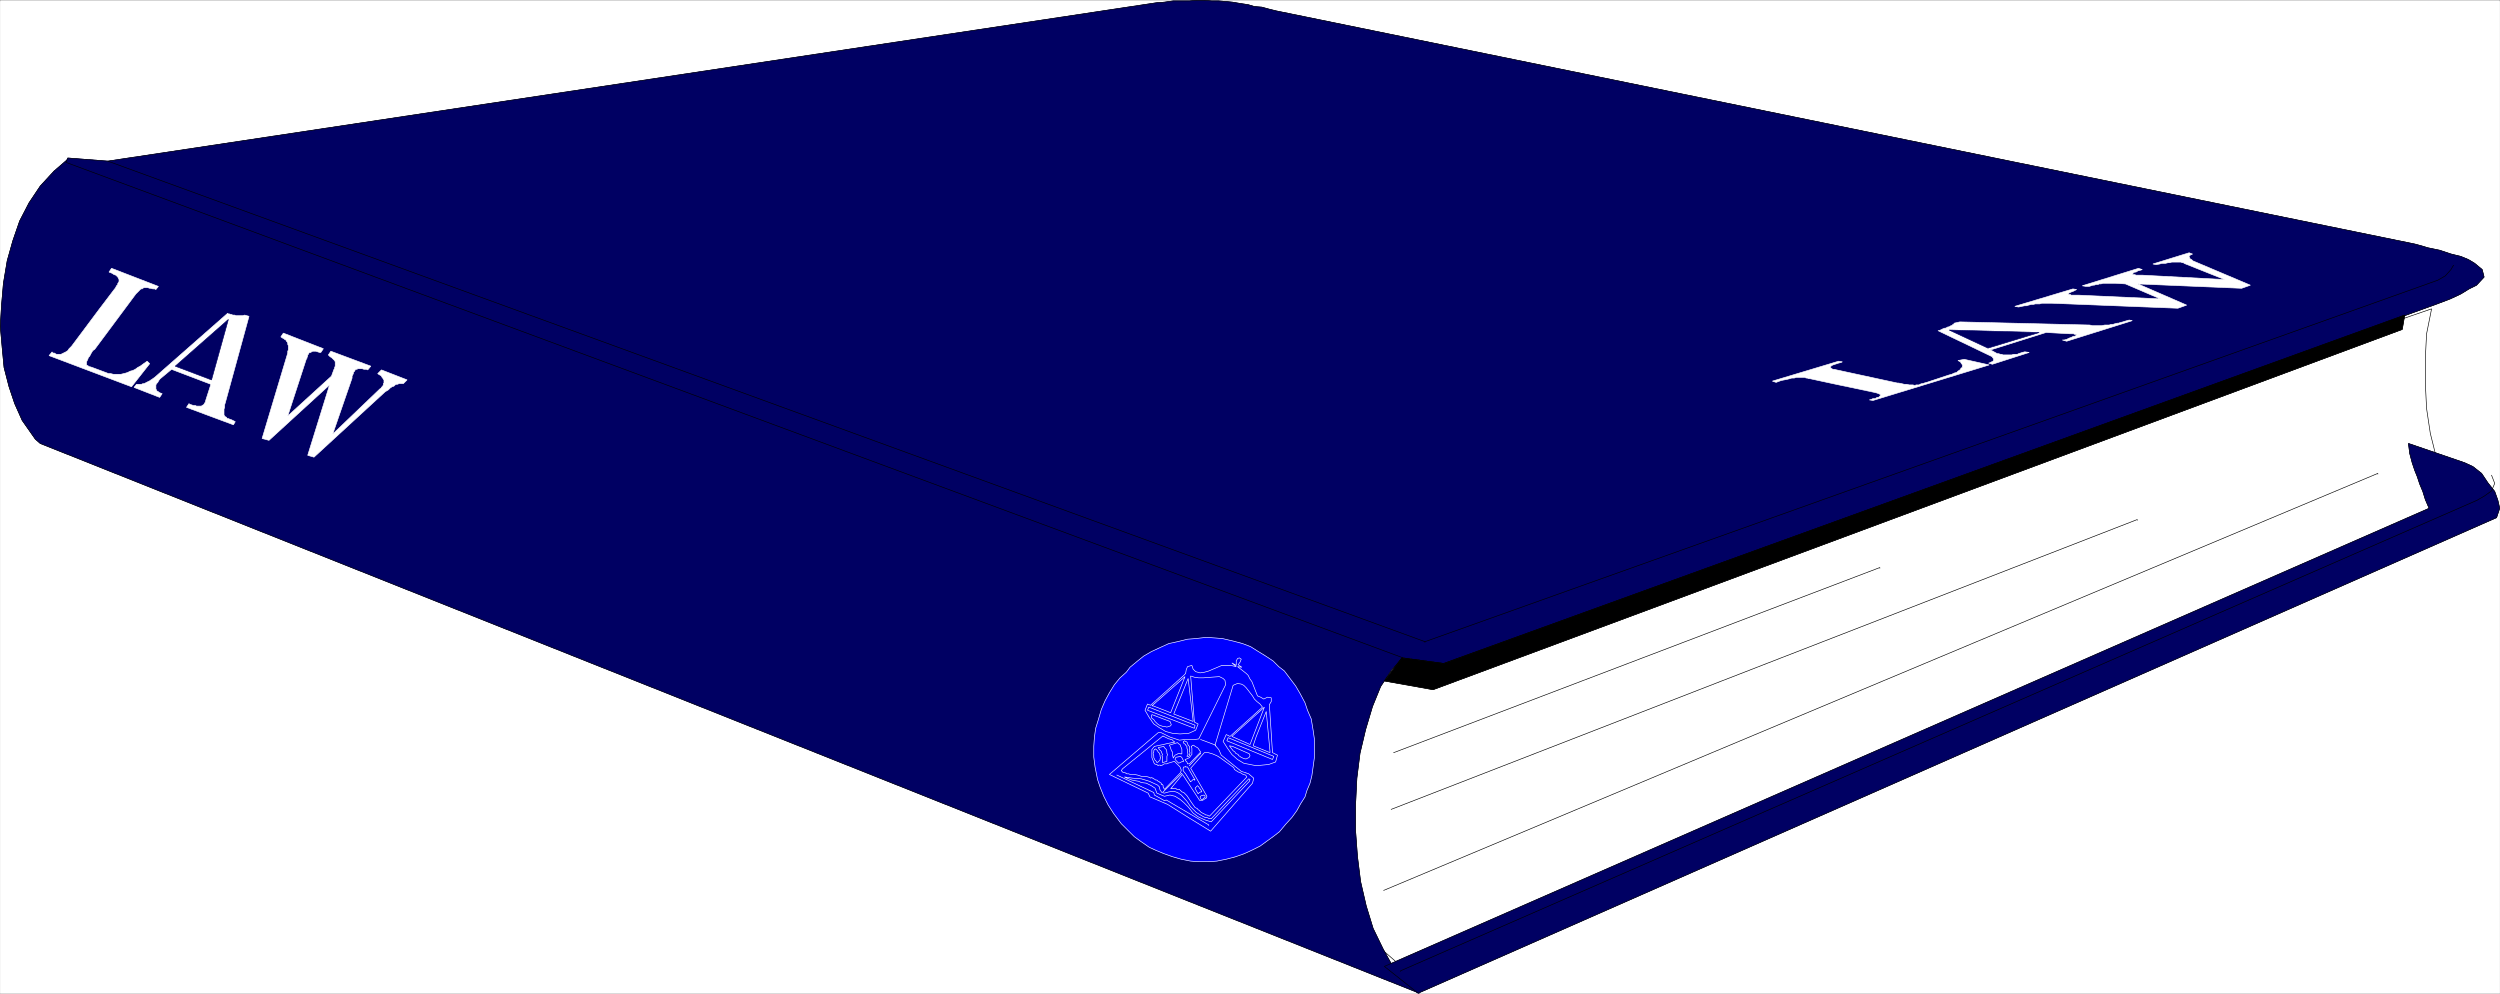 <svg width="3996.998" height="1588.414" viewBox="0 0 2997.749 1191.31" xmlns="http://www.w3.org/2000/svg"><rect x="0" y="0" width="2997.749" height="1191.31" fill="#808080" stroke="none"/><defs><clipPath id="a"><path d="M0 0h2997.016v1189.453H0Zm0 0"/></clipPath></defs><path style="fill:#fff;fill-opacity:1;fill-rule:nonzero;stroke:none" d="M0 1189.453h2997.016V-1.14H0Zm0 0" transform="translate(.37 1.512)"/><g clip-path="url(#a)" transform="translate(.37 1.512)"><path style="fill:#fff;fill-opacity:1;fill-rule:evenodd;stroke:#fff;stroke-width:.19;stroke-linecap:square;stroke-linejoin:bevel;stroke-miterlimit:10;stroke-opacity:1" d="M0 .5h766.5V305H0Zm0 0" transform="matrix(3.91 0 0 -3.91 0 1191.41)"/></g><path style="fill:#fff;fill-opacity:1;fill-rule:evenodd;stroke:#fff;stroke-width:.19;stroke-linecap:square;stroke-linejoin:bevel;stroke-miterlimit:10;stroke-opacity:1" d="m435.76 103.91 309.85 106.47-.38-1.91-1.15-5.74-.19-3.63-.19-3.82v-7.84l.19-3.82.19-3.82.57-3.83.58-3.82.96-3.82.96-4.02 1.34-3.82 1.15-3.63 1.15-3.82 1.53-3.64L430.77 7.76l-75.11 65.38Zm0 0" transform="matrix(3.91 0 0 -3.91 .37 1192.922)"/><path style="fill:none;stroke:#000;stroke-width:.19;stroke-linecap:square;stroke-linejoin:bevel;stroke-miterlimit:10;stroke-opacity:1" d="m435.76 103.91 309.85 106.47-.38-1.91-1.15-5.74-.19-3.63-.19-3.82v-7.84l.19-3.82.19-3.82.57-3.83.58-3.82.96-3.82.96-4.02 1.34-3.82 1.15-3.63 1.15-3.82 1.53-3.64L430.77 7.76l-75.11 65.38Zm0 0" transform="matrix(3.91 0 0 -3.91 .37 1192.922)"/><path style="fill:#000063;fill-opacity:1;fill-rule:evenodd;stroke:#000063;stroke-width:.19;stroke-linecap:square;stroke-linejoin:bevel;stroke-miterlimit:10;stroke-opacity:1" d="m20.7 256.26 409.69-152.35-1.72-2.1-2.11-2.3-3.26-4.97-2.49-6.11-2.11-7.08-1.72-7.26-.96-7.64-.39-7.84V50.2l.58-7.84.96-7.65 1.72-7.45 2.11-6.88 3.07-6.31 3.06-5.54 3.45-4.4 4.6-3.63L12.26 169.09l-1.53 1.34-4.02 5.74-2.3 5.16-1.73 5.16-1.53 5.92-.58 6.12-.57 6.5.38 6.5.58 6.69 1.15 6.88 1.72 6.12 2.11 6.11 2.87 5.55 3.45 5.16 4.22 4.58zm0 0" transform="matrix(3.91 0 0 -3.91 .37 1192.922)"/><path style="fill:none;stroke:#000;stroke-width:.19;stroke-linecap:square;stroke-linejoin:bevel;stroke-miterlimit:10;stroke-opacity:1" d="m20.7 256.26 409.69-152.35-1.72-2.1-2.11-2.3-3.26-4.97-2.49-6.11-2.11-7.08-1.72-7.26-.96-7.64-.39-7.84V50.2l.58-7.84.96-7.65 1.72-7.45 2.11-6.88 3.07-6.31 3.06-5.54 3.45-4.4 4.6-3.63L12.26 169.09l-1.53 1.34-4.02 5.74-2.3 5.16-1.73 5.16-1.53 5.92-.58 6.12-.57 6.5.38 6.5.58 6.69 1.15 6.88 1.72 6.12 2.11 6.11 2.87 5.55 3.45 5.16 4.22 4.58zm0 0" transform="matrix(3.91 0 0 -3.91 .37 1192.922)"/><path style="fill:#000063;fill-opacity:1;fill-rule:evenodd;stroke:#000063;stroke-width:.19;stroke-linecap:square;stroke-linejoin:bevel;stroke-miterlimit:10;stroke-opacity:1" d="m20.7 256.64 12.26-.96 321.55 48.56 2.49.19 2.68.38h4.98l2.3.19h2.11l2.49-.19h2.11l2.3-.19 1.91-.19 2.3-.39 2.5-.38 1.91-.57 2.3-.19 2.11-.58 2.3-.57 349.14-71.49 2.11-.57 1.91-.58 3.64-.76 3.45-1.15 3.07-.76 2.3-.96 1.91-1.15 2.3-1.91.58-2.29-2.3-2.49-2.3-1.14-2.49-1.53-3.26-1.53-4.02-1.53-304.69-110.29-12.45 1.72L20.12 255.3Zm0 0" transform="matrix(3.91 0 0 -3.91 .37 1192.922)"/><path style="fill:none;stroke:#000;stroke-width:.19;stroke-linecap:square;stroke-linejoin:bevel;stroke-miterlimit:10;stroke-opacity:1" d="m20.7 256.64 12.26-.96 321.55 48.56 2.49.19 2.68.38h4.98l2.3.19h2.11l2.49-.19h2.11l2.3-.19 1.91-.19 2.3-.39 2.5-.38 1.91-.57 2.3-.19 2.11-.58 2.3-.57 349.14-71.49 2.11-.57 1.91-.58 3.64-.76 3.45-1.15 3.07-.76 2.3-.96 1.91-1.15 2.3-1.91.58-2.29-2.3-2.49-2.3-1.14-2.49-1.53-3.26-1.53-4.02-1.53-304.69-110.29-12.45 1.72L20.12 255.3Zm0 0" transform="matrix(3.91 0 0 -3.91 .37 1192.922)"/><path style="fill:#000063;fill-opacity:1;fill-rule:evenodd;stroke:#000063;stroke-width:.19;stroke-linecap:square;stroke-linejoin:bevel;stroke-miterlimit:10;stroke-opacity:1" d="m434.8.5 330.74 145.85.96 2.86-.57 2.49-.96 2.67-2.11 2.68-1.92 2.87-2.68 2.1-2.49 1.15-17.25 5.92.39-3.06.76-2.86.77-2.3.77-1.91.76-2.29.96-2.3.77-2.48 1.15-2.68L424.45 8.72Zm0 0" transform="matrix(3.91 0 0 -3.91 .37 1192.922)"/><path style="fill:none;stroke:#000;stroke-width:.19;stroke-linecap:square;stroke-linejoin:bevel;stroke-miterlimit:10;stroke-opacity:1" d="m434.8.5 330.74 145.85.96 2.86-.57 2.49-.96 2.67-2.11 2.68-1.92 2.87-2.68 2.1-2.49 1.15-17.25 5.92.39-3.06.76-2.86.77-2.3.77-1.91.76-2.29.96-2.3.77-2.48 1.15-2.68L424.45 8.72Zm2.1 107.81 307.95 109.91 2.68.95 2.3 1.34 1.72 1.91.77 1.34v-.19" transform="matrix(3.91 0 0 -3.91 .37 1192.922)"/><path style="fill:none;stroke:#000;stroke-width:.19;stroke-linecap:square;stroke-linejoin:bevel;stroke-miterlimit:10;stroke-opacity:1" d="m764.01 159.34.96-2.48-.96-2.29-2.11-1.53-2.3-1.34L429.43 7.38v-.19" transform="matrix(3.91 0 0 -3.91 .37 1192.922)"/><path style="fill:#000;fill-opacity:1;fill-rule:evenodd;stroke:#000;stroke-width:.19;stroke-linecap:square;stroke-linejoin:bevel;stroke-miterlimit:10;stroke-opacity:1" d="m429.81 103.34 12.84-1.72 294.72 106.85-.76-4.4L439.4 93.59l-14.95 2.67zm0 0" transform="matrix(3.91 0 0 -3.91 .37 1192.922)"/><path style="fill:none;stroke:#000;stroke-width:.19;stroke-linecap:square;stroke-linejoin:bevel;stroke-miterlimit:10;stroke-opacity:1" d="m429.81 103.34 12.84-1.72 294.72 106.85-.76-4.4L439.4 93.59l-14.95 2.67zm-5.55-71.3 304.87 127.88v-.19M426.56 56.89l228.8 88.88v-.19m-228.04-71.3 149.09 56.77v-.19M32.96 255.68 436.9 108.31v-.19" transform="matrix(3.91 0 0 -3.91 .37 1192.922)"/><path style="fill:#fff;fill-opacity:1;fill-rule:evenodd;stroke:#fff;stroke-width:.19;stroke-linecap:square;stroke-linejoin:bevel;stroke-miterlimit:10;stroke-opacity:1" d="m101.56 189.74.77 2.1.19.19v.38l.19.39v1.33l-.19.39-.38.38-.2.19-.19.19-.19.19-.38.19-.58.58.77 1.14 12.26-4.58-.95-1.15-.39.19h-.76l-.58.19h-1.34l-.19-.19h-.39l-.19-.19-.19-.38-.19-.2-.19-.19v-.38l-.19-.38-.2-.38v-.58l-5.94-17.2 14.57 13.95h.19l.19.39.38.38.2.38v.38l.19.19v.96l-.19.19-.2.38-.19.19-.19.39-.19.19-.38.19-.58.38 1.15 1.15 7.86-3.06-1.15-1.15h-1.34l-.39-.19h-.38l-.38-.19-.39-.38-.57-.19-.58-.39-.57-.57-.96-.57-21.84-20.07-1.92.57 6.71 21.6-18.59-17.01-2.11.57 7.86 26.19v.57l.19.39v1.33l-.19.39v.38l-.19.38-.2.19-.19.38-.38.19-.19.2-.39.19-.57.38.77 1.15 12.26-4.78-.77-1.15h-.38l-.57.19-.58.19h-.96l-.38-.19-.19-.19h-.39l-.19-.19-.19-.38-.19-.19v-.39l-.19-.19v-.38l-.19-.19-.2-.57-5.55-17.02zm-31.81 19.3v-.19h.38l.58-.19h.19l.38-.19h.58l.38-.19h2.11l.58.19 1.34-.38-7.29-26.57-.19-.58v-.76l-.19-.57v-1.72l.19-.39.19-.19.39-.19.19-.38h.38l.39-.19.57-.19.38-.19.77-.39-.57-.95-14.38 5.35.77 1.15.19-.2.58-.19.57-.19h.58l.38-.19h1.53l.19.19.39.19.19.19.19.39.19.19.19.76 1.54 4.78-12.07 4.59-3.45-2.87-.2-.19-.38-.57-.19-.38-.38-.39-.2-.38v-1.34l.2-.19v-.19l.19-.19.38-.19.19-.19.39-.19.57-.2-.77-1.14-7.85 3.06.76.95h1.54l.38.19h.38l.39.19.38.2.38.19.39.19.38.19.19.19.38.19.2.19.57.38zm-39.47 1.15 4.79 6.31.19.19.19.38.19.38.39.39v.38l.19.19.19.38v.57l-.19.39-.19.38-.2.19-.38.38-.57.19-.58.39-.96.38.77 1.15 14.37-5.55-.77-.95-.38.19h-.57l-.58.19h-.38l-.58.19h-1.15l-.38-.19-.19-.19h-.38l-.39-.38-.38-.39-.38-.38-.39-.38-.57-.77-12.07-16.24-.58-.39-.57-.95-.39-.77-.38-.38-.19-.57-.19-.38-.2-.39v-.95l.2-.19h.19l.19-.19.38-.2h.19l.58-.19 4.6-1.72.38-.19h.77l.76-.19h2.3l.77.19.77.19.57.19.77.39.76.19.77.38.77.57.76.39.77.57 1.34.95.77-.76-5.56-7.07-25.29 9.55.95 1.15V197l.39-.19h.38l.19-.19.39-.19h1.34l.38.19.38.19.39.19.38.19.58.38.38.58.77.76zm0 0" transform="matrix(3.91 0 0 -3.91 .37 1192.922)"/><path style="fill:#00f;fill-opacity:1;fill-rule:evenodd;stroke:#00f;stroke-width:.19;stroke-linecap:square;stroke-linejoin:bevel;stroke-miterlimit:10;stroke-opacity:1" d="m390.34 102.38 1.72-1.72 1.73-1.34 1.72-2.29 1.73-2.29 1.34-2.3 1.53-2.87.77-2.29 1.15-2.68.57-3.44.39-2.67v-5.74l-.39-2.86-.38-2.68-.57-2.29-.96-2.3-.58-1.91-1.34-2.1-1.15-2.1-1.53-2.11-1.92-2.1-1.91-2.29-1.73-1.34-2.11-1.53-2.1-1.53-2.3-1.15-2.49-1.14-2.69-.96-2.87-.76-2.88-.58-2.68-.19h-2.68l-2.68.19-2.88.58-2.68.76-2.68.96-2.3.95-2.11.96-2.49 1.72-2.11 1.53-1.92 1.91-2.1 2.1-1.15 1.53-1.15 1.53-1.73 2.68-1.34 2.67-1.15 2.87-.77 2.29-.76 3.83-.39 3.05v3.25l.2 2.87.38 2.68.77 2.48.95 3.25 1.15 2.68 1.34 2.48 1.54 2.49 1.72 2.1 1.92 1.72 1.15 1.53 2.3 1.91 1.91 1.53 2.3 1.34 2.88 1.34 2.49 1.14 2.68.58 3.07.76 2.49.19 3.26.38 2.68-.19 2.3-.19 3.26-.76 2.87-.77 2.49-.95 2.11-1.34 2.49-1.53zm0 0" transform="matrix(3.91 0 0 -3.91 .37 1192.922)"/><path style="fill:none;stroke:#fff;stroke-width:.19;stroke-linecap:square;stroke-linejoin:bevel;stroke-miterlimit:10;stroke-opacity:1" d="m390.34 102.38 1.72-1.72 1.73-1.34 1.72-2.29 1.73-2.29 1.34-2.3 1.53-2.87.77-2.29 1.15-2.68.57-3.44.39-2.67v-5.74l-.39-2.86-.38-2.68-.57-2.29-.96-2.3-.58-1.91-1.34-2.1-1.15-2.1-1.53-2.11-1.92-2.1-1.91-2.29-1.73-1.34-2.11-1.53-2.1-1.53-2.3-1.15-2.49-1.14-2.69-.96-2.87-.76-2.88-.58-2.68-.19h-2.68l-2.68.19-2.88.58-2.68.76-2.68.96-2.3.95-2.11.96-2.49 1.72-2.11 1.53-1.92 1.91-2.1 2.1-1.15 1.53-1.15 1.53-1.73 2.68-1.34 2.67-1.15 2.87-.77 2.29-.76 3.83-.39 3.05v3.25l.2 2.87.38 2.68.77 2.48.95 3.25 1.15 2.68 1.34 2.48 1.54 2.49 1.72 2.1 1.92 1.72 1.15 1.53 2.3 1.91 1.91 1.53 2.3 1.34 2.88 1.34 2.49 1.14 2.68.58 3.07.76 2.49.19 3.26.38 2.68-.19 2.3-.19 3.26-.76 2.87-.77 2.49-.95 2.11-1.34 2.49-1.53zm0 0" transform="matrix(3.91 0 0 -3.91 .37 1192.922)"/><path style="fill:#00f;fill-opacity:1;fill-rule:evenodd;stroke:#00f;stroke-width:.19;stroke-linecap:square;stroke-linejoin:bevel;stroke-miterlimit:10;stroke-opacity:1" d="m379.61 101.23 1.15-.76-1.34.19 1.72-1.34.96-.76.58-.58.57-1.14.57-.77 1.35-3.44.38-.95.96-.39.96-.57 1.15.57 1.15-.19v-1.14l-.58-.96.96-14.72 1.53-.76-.57-2.1-2.11-.77-3.83-.38-3.84.76-1.91 1.15-1.73 1.53-1.34 1.91-1.34 2.1.96 2.11 1.15-.58 9.96 8.99-.76.95-.96.77-.77.76-.57.96-.58.76-1.34 1.72-.77.77-.76.38-1.15.19-1.34-.57-5.56-18.35 1.15-1.34.77-1.72 3.06-2.49 3.07-2.48 2.3-.77 1.53-1.33-.38-1.53-12.84-14.72-6.52 4.01-6.7 4.21-5.37 2.29-.57 1.15-11.89 5.73 14.95 12.81h.96l2.68-1.34 2.88-.95 1.53.19h3.07l1.34.19 8.24 16.63-.2 1.34-.57.57-1.15.57-4.98-.38h-1.34l-1.34.19-1.15.38 1.15-14.14 1.15-.57-.77-1.92-2.11-.95-2.68-.19-2.3.19-2.11.57-1.92 1.15-1.72 1.15-1.34 1.91-1.34 2.29.76 1.91.96-.38 9.97 8.98.76.77.19 1.15.39.95 1.34.38.38-1.14.77-.77 1.34-.38 1.34.19 1.34.38 1.34.58 1.35.57 1.34.57h2.68l1.72-.38-1.34 1.15 1.34-.77v1.34l.39.77.57.19.58-.39-.39-.95zm0 0" transform="matrix(3.91 0 0 -3.91 .37 1192.922)"/><path style="fill:none;stroke:#fff;stroke-width:.19;stroke-linecap:square;stroke-linejoin:bevel;stroke-miterlimit:10;stroke-opacity:1" d="m379.61 101.23 1.15-.76-1.34.19 1.72-1.34.96-.76.58-.58.57-1.14.57-.77 1.35-3.44.38-.95.96-.39.96-.57 1.15.57 1.15-.19v-1.14l-.58-.96.96-14.72 1.53-.76-.57-2.1-2.11-.77-3.83-.38-3.84.76-1.91 1.15-1.73 1.53-1.34 1.91-1.34 2.1.96 2.11 1.15-.58 9.96 8.99-.76.95-.96.77-.77.76-.57.96-.58.76-1.34 1.72-.77.77-.76.38-1.15.19-1.34-.57-5.56-18.35 1.15-1.34.77-1.72 3.06-2.49 3.07-2.48 2.3-.77 1.53-1.33-.38-1.53-12.84-14.72-6.52 4.01-6.7 4.21-5.37 2.29-.57 1.15-11.89 5.73 14.95 12.81h.96l2.68-1.34 2.88-.95 1.53.19h3.07l1.34.19 8.24 16.63-.2 1.34-.57.57-1.15.57-4.98-.38h-1.34l-1.34.19-1.15.38 1.15-14.14 1.15-.57-.77-1.92-2.11-.95-2.68-.19-2.3.19-2.11.57-1.92 1.15-1.72 1.15-1.34 1.91-1.34 2.29.76 1.91.96-.38 9.97 8.98.76.77.19 1.15.39.95 1.34.38.38-1.14.77-.77 1.34-.38 1.34.19 1.34.38 1.34.58 1.35.57 1.34.57h2.68l1.72-.38-1.34 1.15 1.34-.77v1.34l.39.77.57.19.58-.39-.39-.95zm0 0" transform="matrix(3.91 0 0 -3.91 .37 1192.922)"/><path style="fill:#00f;fill-opacity:1;fill-rule:evenodd;stroke:#00f;stroke-width:.19;stroke-linecap:square;stroke-linejoin:bevel;stroke-miterlimit:10;stroke-opacity:1" d="m377.69 79.25 9.97 8.99-4.41-11.47zm0 0" transform="matrix(3.91 0 0 -3.91 .37 1192.922)"/><path style="fill:none;stroke:#fff;stroke-width:.19;stroke-linecap:square;stroke-linejoin:bevel;stroke-miterlimit:10;stroke-opacity:1" d="m377.69 79.25 9.97 8.99-4.41-11.47zm0 0" transform="matrix(3.91 0 0 -3.91 .37 1192.922)"/><path style="fill:#00f;fill-opacity:1;fill-rule:evenodd;stroke:#00f;stroke-width:.19;stroke-linecap:square;stroke-linejoin:bevel;stroke-miterlimit:10;stroke-opacity:1" d="M353.55 88.62h-.39l10.16 8.98-4.41-11.08zm0 0" transform="matrix(3.91 0 0 -3.91 .37 1192.922)"/><path style="fill:none;stroke:#fff;stroke-width:.19;stroke-linecap:square;stroke-linejoin:bevel;stroke-miterlimit:10;stroke-opacity:1" d="M353.55 88.62h-.39l10.16 8.98-4.41-11.08zm0 0" transform="matrix(3.91 0 0 -3.91 .37 1192.922)"/><path style="fill:#00f;fill-opacity:1;fill-rule:evenodd;stroke:#00f;stroke-width:.19;stroke-linecap:square;stroke-linejoin:bevel;stroke-miterlimit:10;stroke-opacity:1" d="m365.81 83.84-5.94 2.29 4.41 10.9 1.53-13zm0 0" transform="matrix(3.91 0 0 -3.91 .37 1192.922)"/><path style="fill:none;stroke:#fff;stroke-width:.19;stroke-linecap:square;stroke-linejoin:bevel;stroke-miterlimit:10;stroke-opacity:1" d="m365.81 83.84-5.94 2.29 4.41 10.9 1.53-13zm0 0" transform="matrix(3.91 0 0 -3.91 .37 1192.922)"/><path style="fill:#00f;fill-opacity:1;fill-rule:evenodd;stroke:#00f;stroke-width:.19;stroke-linecap:square;stroke-linejoin:bevel;stroke-miterlimit:10;stroke-opacity:1" d="m389.38 74.28-5.17 2.1.96 2.87 3.06 7.65 1.15-12.24zm0 0" transform="matrix(3.91 0 0 -3.91 .37 1192.922)"/><path style="fill:none;stroke:#fff;stroke-width:.19;stroke-linecap:square;stroke-linejoin:bevel;stroke-miterlimit:10;stroke-opacity:1" d="m389.38 74.28-5.17 2.1.96 2.87 3.06 7.65 1.15-12.24zm0 0" transform="matrix(3.91 0 0 -3.91 .37 1192.922)"/><path style="fill:#00f;fill-opacity:1;fill-rule:evenodd;stroke:#00f;stroke-width:.19;stroke-linecap:square;stroke-linejoin:bevel;stroke-miterlimit:10;stroke-opacity:1" d="m358.72 83.84.39-.96-.2-.38-.57-.19-.58-.19-.76.19h-.39l-.57.19-.58.19-.57.39-.58.57-.19.19-.38.57-.58.39-.19.57.19.57zm0 0" transform="matrix(3.91 0 0 -3.91 .37 1192.922)"/><path style="fill:none;stroke:#fff;stroke-width:.19;stroke-linecap:square;stroke-linejoin:bevel;stroke-miterlimit:10;stroke-opacity:1" d="m358.72 83.84.39-.96-.2-.38-.57-.19-.58-.19-.76.19h-.39l-.57.19-.58.19-.57.39-.58.57-.19.19-.38.57-.58.39-.19.57.19.57zm0 0" transform="matrix(3.91 0 0 -3.91 .37 1192.922)"/><path style="fill:#00f;fill-opacity:1;fill-rule:evenodd;stroke:#00f;stroke-width:.19;stroke-linecap:square;stroke-linejoin:bevel;stroke-miterlimit:10;stroke-opacity:1" d="m382.68 74.09.38-.19.19-.57-.19-.39-.19-.19-.39-.19-.38-.19h-.38l-.58.19-.38.19-.38.19-.2.2-.38.19-.19.38-.38.19-.39.19-.19.38-.57.39-.58.76-.57.76.95-.19zm0 0" transform="matrix(3.91 0 0 -3.91 .37 1192.922)"/><path style="fill:none;stroke:#fff;stroke-width:.19;stroke-linecap:square;stroke-linejoin:bevel;stroke-miterlimit:10;stroke-opacity:1" d="m382.68 74.09.38-.19.19-.57-.19-.39-.19-.19-.39-.19-.38-.19h-.38l-.58.19-.38.19-.38.19-.2.2-.38.19-.19.38-.38.19-.39.19-.19.38-.57.39-.58.76-.57.76.95-.19zm0 0" transform="matrix(3.91 0 0 -3.91 .37 1192.922)"/><path style="fill:#00f;fill-opacity:1;fill-rule:evenodd;stroke:#00f;stroke-width:.19;stroke-linecap:square;stroke-linejoin:bevel;stroke-miterlimit:10;stroke-opacity:1" d="M364.47 73.14h-.57l.19.38.19.19-.19.57v.96l-.19.38v.57l-.39.39v.19l-.57.38-.19.38.38.38.38-.19.39-.19.19-.38.19-.57.38-.39v-1.53l.19-.38v-.19l-.19-.38v-.38zm0 0" transform="matrix(3.91 0 0 -3.91 .37 1192.922)"/><path style="fill:none;stroke:#fff;stroke-width:.19;stroke-linecap:square;stroke-linejoin:bevel;stroke-miterlimit:10;stroke-opacity:1" d="M364.47 73.14h-.57l.19.38.19.19-.19.57v.96l-.19.38v.57l-.39.39v.19l-.57.38-.19.38.38.38.38-.19.39-.19.19-.38.19-.57.38-.39v-1.53l.19-.38v-.19l-.19-.38v-.38zm0 0" transform="matrix(3.91 0 0 -3.91 .37 1192.922)"/><path style="fill:#00f;fill-opacity:1;fill-rule:evenodd;stroke:#00f;stroke-width:.19;stroke-linecap:square;stroke-linejoin:bevel;stroke-miterlimit:10;stroke-opacity:1" d="m368.11 74.47-3.45-3.63h-.57l-.19.58-.39.38-.19.38.58.19.76.38.19.19.2.39.38.38v1.91l-.19.57.57.39.39-.2.19-.19.76-.38.2-.19.38-.57zm0 0" transform="matrix(3.91 0 0 -3.91 .37 1192.922)"/><path style="fill:none;stroke:#fff;stroke-width:.19;stroke-linecap:square;stroke-linejoin:bevel;stroke-miterlimit:10;stroke-opacity:1" d="m368.11 74.47-3.45-3.63h-.57l-.19.58-.39.38-.19.38.58.19.76.38.19.19.2.39.38.38v1.91l-.19.57.57.39.39-.2.19-.19.76-.38.2-.19.38-.57zm0 0" transform="matrix(3.91 0 0 -3.91 .37 1192.922)"/><path style="fill:#00f;fill-opacity:1;fill-rule:evenodd;stroke:#00f;stroke-width:.19;stroke-linecap:square;stroke-linejoin:bevel;stroke-miterlimit:10;stroke-opacity:1" d="m378.27 69.69.19-.57.57-.38.58-.38.57-.19.39-.2.57-.38.77-.19.38-.57-11.11-11.66-.39-.38-.38.19-.38.19h-.39l-.19.19-.38.19-.38.19-.39.19-.38.38-.38.39h-.19l-.2.38-.76.38-.96 1.34-.77 1.15-.76 1.14-.96.96-.58.19-.76.76h-.77l-.19.2-.39.19-.57-.19-.19.19-.58-.19 3.64 4.39.39-.57 4.79-7.27.19-.19h.57l.39.19.57.39.39.19.19.57-4.98 8.6 4.21 4.78h1.15l1.34-.38 1.34-.57.96-.58zm0 0" transform="matrix(3.91 0 0 -3.91 .37 1192.922)"/><path style="fill:none;stroke:#fff;stroke-width:.19;stroke-linecap:square;stroke-linejoin:bevel;stroke-miterlimit:10;stroke-opacity:1" d="m378.27 69.69.19-.57.57-.38.58-.38.57-.19.39-.2.57-.38.77-.19.38-.57-11.11-11.66-.39-.38-.38.19-.38.19h-.39l-.19.19-.38.19-.38.19-.39.19-.38.38-.38.39h-.19l-.2.38-.76.38-.96 1.34-.77 1.15-.76 1.14-.96.96-.58.19-.76.76h-.77l-.19.2-.39.19-.57-.19-.19.19-.58-.19 3.64 4.39.39-.57 4.79-7.27.19-.19h.57l.39.19.57.39.39.19.19.57-4.98 8.6 4.21 4.78h1.15l1.34-.38 1.34-.57.96-.58zm0 0" transform="matrix(3.91 0 0 -3.91 .37 1192.922)"/><path style="fill:#00f;fill-opacity:1;fill-rule:evenodd;stroke:#00f;stroke-width:.19;stroke-linecap:square;stroke-linejoin:bevel;stroke-miterlimit:10;stroke-opacity:1" d="M362.75 68.93v.57l.19.39h.38l.19.19v-.19h.58l2.3-4.02h-.19l-.2.19h-.19l-.57-.57h-.19v-.19l-1.54 2.48-.76.96zm0 0" transform="matrix(3.91 0 0 -3.91 .37 1192.922)"/><path style="fill:none;stroke:#fff;stroke-width:.19;stroke-linecap:square;stroke-linejoin:bevel;stroke-miterlimit:10;stroke-opacity:1" d="M362.75 68.93v.57l.19.39h.38l.19.19v-.19h.58l2.3-4.02h-.19l-.2.19h-.19l-.57-.57h-.19v-.19l-1.54 2.48-.76.96zm0 0" transform="matrix(3.91 0 0 -3.91 .37 1192.922)"/><path style="fill:#00f;fill-opacity:1;fill-rule:evenodd;stroke:#00f;stroke-width:.19;stroke-linecap:square;stroke-linejoin:bevel;stroke-miterlimit:10;stroke-opacity:1" d="m362.17 68.93-.19-.76L357 63l-.19.39-.2.38v.38l-.19.38h-.38v.39l-.38.19-.2.19-.19.19h-.19l-.38.38h-.39l-.19.19-.38.19-.19.2h-.19l-.2.19-.38-.19-.19.19h-.19l-.38.19-1.15.19h-.96l-1.15.38-.96.19h-1.34l-.39.19h-.57l-.19.19h-.19l-.2.2h-.57l-.57.57.38.57 12.45 10.13v-.19h.2l.76-.38.39-.19.38-.19h.19l.38-.19h.39l.38-.39.19-.19.38-.19-1.91-.38-4.41-.96-.77-.95v-2.49l.77-1.91.58-.19h.19l.38-.38.19.19h.39l.19-.19.57.19.19.19.39.19h.76l.2.19h.19l1.91.58 1.73-1.72zm0 0" transform="matrix(3.91 0 0 -3.91 .37 1192.922)"/><path style="fill:none;stroke:#fff;stroke-width:.19;stroke-linecap:square;stroke-linejoin:bevel;stroke-miterlimit:10;stroke-opacity:1" d="m362.17 68.93-.19-.76L357 63l-.19.39-.2.38v.38l-.19.38h-.38v.39l-.38.19-.2.19-.19.19h-.19l-.38.38h-.39l-.19.19-.38.19-.19.2h-.19l-.2.19-.38-.19-.19.19h-.19l-.38.19-1.15.19h-.96l-1.15.38-.96.19h-1.34l-.39.19h-.57l-.19.19h-.19l-.2.2h-.57l-.57.57.38.57 12.45 10.13v-.19h.2l.76-.38.39-.19.38-.19h.19l.38-.19h.39l.38-.39.19-.19.38-.19-1.91-.38-4.41-.96-.77-.95v-2.49l.77-1.91.58-.19h.19l.38-.38.19.19h.39l.19-.19.57.19.19.19.39.19h.76l.2.19h.19l1.91.58 1.73-1.72zm0 0" transform="matrix(3.91 0 0 -3.91 .37 1192.922)"/><path style="fill:#00f;fill-opacity:1;fill-rule:evenodd;stroke:#00f;stroke-width:.19;stroke-linecap:square;stroke-linejoin:bevel;stroke-miterlimit:10;stroke-opacity:1" d="M362.36 73.9h-.38l-.38.19-.58-.19-.19-.19-.58-.19-.19-.38-.19-.2-.19-.38v.38l-.19.39v1.14l-.19.19-.19.39-.2.57-.19.57-.19.39 2.49.76.38-.38.39-.19.19-.58.19-.38.19-.57zm0 0" transform="matrix(3.91 0 0 -3.91 .37 1192.922)"/><path style="fill:none;stroke:#fff;stroke-width:.19;stroke-linecap:square;stroke-linejoin:bevel;stroke-miterlimit:10;stroke-opacity:1" d="M362.36 73.9h-.38l-.38.19-.58-.19-.19-.19-.58-.19-.19-.38-.19-.2-.19-.38v.38l-.19.39v1.14l-.19.19-.19.39-.2.57-.19.57-.19.39 2.49.76.38-.38.39-.19.19-.58.19-.38.19-.57zm0 0" transform="matrix(3.91 0 0 -3.91 .37 1192.922)"/><path style="fill:#00f;fill-opacity:1;fill-rule:evenodd;stroke:#00f;stroke-width:.19;stroke-linecap:square;stroke-linejoin:bevel;stroke-miterlimit:10;stroke-opacity:1" d="m383.06 65.49-5.94-6.31-5.75-6.12-1.92.58-2.1.95-1.54 1.15-1.53 1.91-1.34 1.34-1.15.96-1.54.95-1.53.38-1.72-.38-2.3.96-.58 1.53-1.15.76-1.53.77-1.53.19-.77.38-1.15.19-.96.19-.96.38-.57.2-.38.19-.39.19 2.49-.38 2.69-.2 2.49-.76 2.49-1.15.57-.57.2-.96.57-.76.77-.19 1.34.38 1.53.19 1.15-.38 1.15-.77 1.73-1.91 1.15-1.72 1.72-1.72 1.92-1.14.76-.39h.58l.76-.38h.58l11.5 12.23.38-.19zm0 0" transform="matrix(3.91 0 0 -3.91 .37 1192.922)"/><path style="fill:none;stroke:#fff;stroke-width:.19;stroke-linecap:square;stroke-linejoin:bevel;stroke-miterlimit:10;stroke-opacity:1" d="m383.06 65.49-5.94-6.31-5.75-6.12-1.92.58-2.1.95-1.54 1.15-1.53 1.91-1.34 1.34-1.15.96-1.54.95-1.53.38-1.72-.38-2.3.96-.58 1.53-1.15.76-1.53.77-1.53.19-.77.38-1.15.19-.96.19-.96.38-.57.2-.38.19-.39.19 2.49-.38 2.69-.2 2.49-.76 2.49-1.15.57-.57.2-.96.57-.76.77-.19 1.34.38 1.53.19 1.15-.38 1.15-.77 1.73-1.91 1.15-1.72 1.72-1.72 1.92-1.14.76-.39h.58l.76-.38h.58l11.5 12.23.38-.19zm0 0" transform="matrix(3.91 0 0 -3.91 .37 1192.922)"/><path style="fill:#00f;fill-opacity:1;fill-rule:evenodd;stroke:#00f;stroke-width:.19;stroke-linecap:square;stroke-linejoin:bevel;stroke-miterlimit:10;stroke-opacity:1" d="m356.81 76.19.19-.38.38-.38.19-.19.19-.77v-.38l.2-.38-.2-.57v-1.53l-1.34-.39v1.72l-.19.39.19.38-.19.38-.19.57-.19.2-.39.38-.19.38-.19.19zm0 0" transform="matrix(3.91 0 0 -3.91 .37 1192.922)"/><path style="fill:none;stroke:#fff;stroke-width:.19;stroke-linecap:square;stroke-linejoin:bevel;stroke-miterlimit:10;stroke-opacity:1" d="m356.81 76.19.19-.38.38-.38.19-.19.19-.77v-.38l.2-.38-.2-.57v-1.53l-1.34-.39v1.72l-.19.39.19.38-.19.38-.19.57-.19.2-.39.38-.19.38-.19.19zm0 0" transform="matrix(3.91 0 0 -3.91 .37 1192.922)"/><path style="fill:#00f;fill-opacity:1;fill-rule:evenodd;stroke:#00f;stroke-width:.19;stroke-linecap:square;stroke-linejoin:bevel;stroke-miterlimit:10;stroke-opacity:1" d="M362.94 71.61h-.19l-.58-.19-.38-.2-.39-.19-1.15 1.15.2.57.38.19h.38l.39.2h.38l.38-.39zm0 0" transform="matrix(3.91 0 0 -3.91 .37 1192.922)"/><path style="fill:none;stroke:#fff;stroke-width:.19;stroke-linecap:square;stroke-linejoin:bevel;stroke-miterlimit:10;stroke-opacity:1" d="M362.94 71.61h-.19l-.58-.19-.38-.2-.39-.19-1.15 1.15.2.57.38.19h.38l.39.2h.38l.38-.39zm0 0" transform="matrix(3.91 0 0 -3.91 .37 1192.922)"/><path style="fill:#00f;fill-opacity:1;fill-rule:evenodd;stroke:#00f;stroke-width:.19;stroke-linecap:square;stroke-linejoin:bevel;stroke-miterlimit:10;stroke-opacity:1" d="m355.85 72.75-.19-.38v-.38l-.2-.19-.38-.38-.38-.2-.19.39-.39.38-.19.38-.19.38v.58l-.19.57v.19l.19.38v.39l.19.38.38.19.2-.19.38-.38.19-.39.38-.38.2-.57v-.38zm0 0" transform="matrix(3.91 0 0 -3.91 .37 1192.922)"/><path style="fill:none;stroke:#fff;stroke-width:.19;stroke-linecap:square;stroke-linejoin:bevel;stroke-miterlimit:10;stroke-opacity:1" d="m355.85 72.75-.19-.38v-.38l-.2-.19-.38-.38-.38-.2-.19.39-.39.38-.19.38-.19.38v.58l-.19.57v.19l.19.38v.39l.19.38.38.19.2-.19.38-.38.19-.39.38-.38.2-.57v-.38zm0 0" transform="matrix(3.91 0 0 -3.91 .37 1192.922)"/><path style="fill:#00f;fill-opacity:1;fill-rule:evenodd;stroke:#00f;stroke-width:.19;stroke-linecap:square;stroke-linejoin:bevel;stroke-miterlimit:10;stroke-opacity:1" d="M368.49 62.24h-.38l-.38-.19-.38-.38-.58.95-.38.77.19.19.57.57.39-.38.19-.38.38-.39.19-.38zm0 0" transform="matrix(3.91 0 0 -3.91 .37 1192.922)"/><path style="fill:none;stroke:#fff;stroke-width:.19;stroke-linecap:square;stroke-linejoin:bevel;stroke-miterlimit:10;stroke-opacity:1" d="M368.49 62.24h-.38l-.38-.19-.38-.38-.58.95-.38.77.19.19.57.57.39-.38.19-.38.38-.39.19-.38zm0 0" transform="matrix(3.91 0 0 -3.91 .37 1192.922)"/><path style="fill:#00f;fill-opacity:1;fill-rule:evenodd;stroke:#00f;stroke-width:.19;stroke-linecap:square;stroke-linejoin:bevel;stroke-miterlimit:10;stroke-opacity:1" d="m369.45 60.52-.38-.19-.38-.38-.2-.2-.38.39-.19.57.38.38h.39l.38.19.38-.19zm0 0" transform="matrix(3.91 0 0 -3.91 .37 1192.922)"/><path style="fill:none;stroke:#fff;stroke-width:.19;stroke-linecap:square;stroke-linejoin:bevel;stroke-miterlimit:10;stroke-opacity:1" d="m369.45 60.52-.38-.19-.38-.38-.2-.2-.38.39-.19.57.38.38h.39l.38.19.38-.19zm0 0" transform="matrix(3.91 0 0 -3.91 .37 1192.922)"/><path style="fill:#00f;fill-opacity:1;fill-rule:evenodd;stroke:#00f;stroke-width:.19;stroke-linecap:square;stroke-linejoin:bevel;stroke-miterlimit:10;stroke-opacity:1" d="m376.16 77.91 13.99-5.73.38.96-13.99 5.73zm0 0" transform="matrix(3.91 0 0 -3.91 .37 1192.922)"/><path style="fill:none;stroke:#fff;stroke-width:.19;stroke-linecap:square;stroke-linejoin:bevel;stroke-miterlimit:10;stroke-opacity:1" d="m376.16 77.91 13.99-5.73.38.96-13.99 5.73zm0 0" transform="matrix(3.91 0 0 -3.91 .37 1192.922)"/><path style="fill:#00f;fill-opacity:1;fill-rule:evenodd;stroke:#00f;stroke-width:.19;stroke-linecap:square;stroke-linejoin:bevel;stroke-miterlimit:10;stroke-opacity:1" d="m351.82 87.28 14.38-5.54.19.95-14.18 5.55zm0 0" transform="matrix(3.91 0 0 -3.91 .37 1192.922)"/><path style="fill:none;stroke:#fff;stroke-width:.19;stroke-linecap:square;stroke-linejoin:bevel;stroke-miterlimit:10;stroke-opacity:1" d="m351.82 87.28 14.38-5.54.19.95-14.18 5.55zm4.79-25.04 5.75 5.73v-.19m2.3 2.49 3.45 3.82v-.19m-25.68-6.5 11.31-5.35.19-.77 3.07-1.72.57.19 13.03-7.64v-.19m-2.49 26.38 4.6-1.72v-.2" transform="matrix(3.91 0 0 -3.91 .37 1192.922)"/><path style="fill:#000063;fill-opacity:1;fill-rule:evenodd;stroke:#000063;stroke-width:.19;stroke-linecap:square;stroke-linejoin:bevel;stroke-miterlimit:10;stroke-opacity:1" d="M69.94 207.13 53.65 192.8l11.12-4.21zm0 0" transform="matrix(3.91 0 0 -3.91 .37 1192.922)"/><path style="fill:#fff;fill-opacity:1;fill-rule:evenodd;stroke:#fff;stroke-width:.19;stroke-linecap:square;stroke-linejoin:bevel;stroke-miterlimit:10;stroke-opacity:1" d="m651.72 218.03-3.07.19h-3.83l-.58-.19h-.57l-.38-.19h-.58l-.57-.2h-.39l-.57-.19-.58-.19h-.96l-1.15.19 17.25 5.36 1.15-.39-.57-.19-.77-.19-.58-.38h-.38l-.38-.19-.19-.19v-.19h-.2l.2-.2h.57l.38-.19h2.11l25.1-1.34-12.45 4.97-.19.2h-.39l-.38.19h-2.87l-.58-.19h-.57l-.77-.2h-1.15l-.57-.19-1.15-.19-.96.19 11.11 3.44.96-.38h.19-.19l-.19-.19h-.38v-.19h-.2v-.19h-.19v-.38l.19-.19v-.2l.2-.19.38-.19.38-.38 17.63-7.46-2.68-.95-31.81 1.34 14.95-6.5-2.69-.96-38.51 1.53h-3.26l-.58-.19h-1.34l-.76-.19h-.58l-.77-.19-.57-.19h-.58l-.95-.19-.96-.2-1.15.2 17.82 5.35 1.15-.19-.38-.19-.77-.39-.57-.19-.39-.19-.38-.19v-.38h.57l.2-.19h2.29l25.11-1.15zm-57.49-14.34h.38l.39.19.38.19.38.19.58.2h.38l.19.19.39.19h.38l.19.19.38.19h.19l.2.19.19.19h.19l.19.38 1.73.39 39.85-.96.77-.19h2.87l.96.19h1.34l.58.19h.57l.58.19.77.19h.38l.57.2.77.19.57.19 1.35.38.95-.19-20.12-6.31-1.34.38h.58l.76.19.77.39.58.19.76.38h.38l.39.19v.19h.19l-.19.19h-.39l-.38.19h-1.15l-7.28.39-17.05-5.35 2.1-1.15h.39l.57-.19h.38l.39-.19h2.68l.58.19h1.15l.38.19.57.19.58.19.76.19 1.35-.19-11.31-3.63-1.15.38h.19l.39.19.38.19h.19l.19.19.19.2v.57l-.19.19v.19h-.19v.19l-.38.19zm-32.19-16.25-7.09 1.53h-.39l-.38.19h-.38l-.39.19h-2.68l-.57-.19h-.77l-.58-.19-.76-.19-1.92-.38-1.53-.57-1.15.38 20.31 6.11 1.15-.19-.38-.19-.77-.19-.57-.19-.58-.19-.57-.19-.39-.19-.19-.19h-.19v-.58h.19l.19-.19.39-.19h.38l.77-.19 18.58-4.02h.39l.95-.19.77-.19h.77l.76-.19h1.15l.58-.19.38.19h.96l.19.19.58.19h.38l.38.19.77.2 6.32 2.1.58.19.76.19.77.38.77.19.38.39.58.38.19.19.19.38.38.19v.39l.19.19-.19.19-.19.38-.19.19-.19.38-.77.39 1.92.38 7.66-1.72-35.64-10.9-1.15.19h.19l.58.19.38.2h.77l.19.19.38.19h.38l.2.19.19.19.19.19v.19l-.19.19-.39.19-.57.2-.77.19zm0 0" transform="matrix(3.91 0 0 -3.91 .37 1192.922)"/><path style="fill:#000063;fill-opacity:1;fill-rule:evenodd;stroke:#000063;stroke-width:.19;stroke-linecap:square;stroke-linejoin:bevel;stroke-miterlimit:10;stroke-opacity:1" d="m597.68 203.88 11.88-5.54 15.71 4.78zm0 0" transform="matrix(3.91 0 0 -3.91 .37 1192.922)"/></svg>
